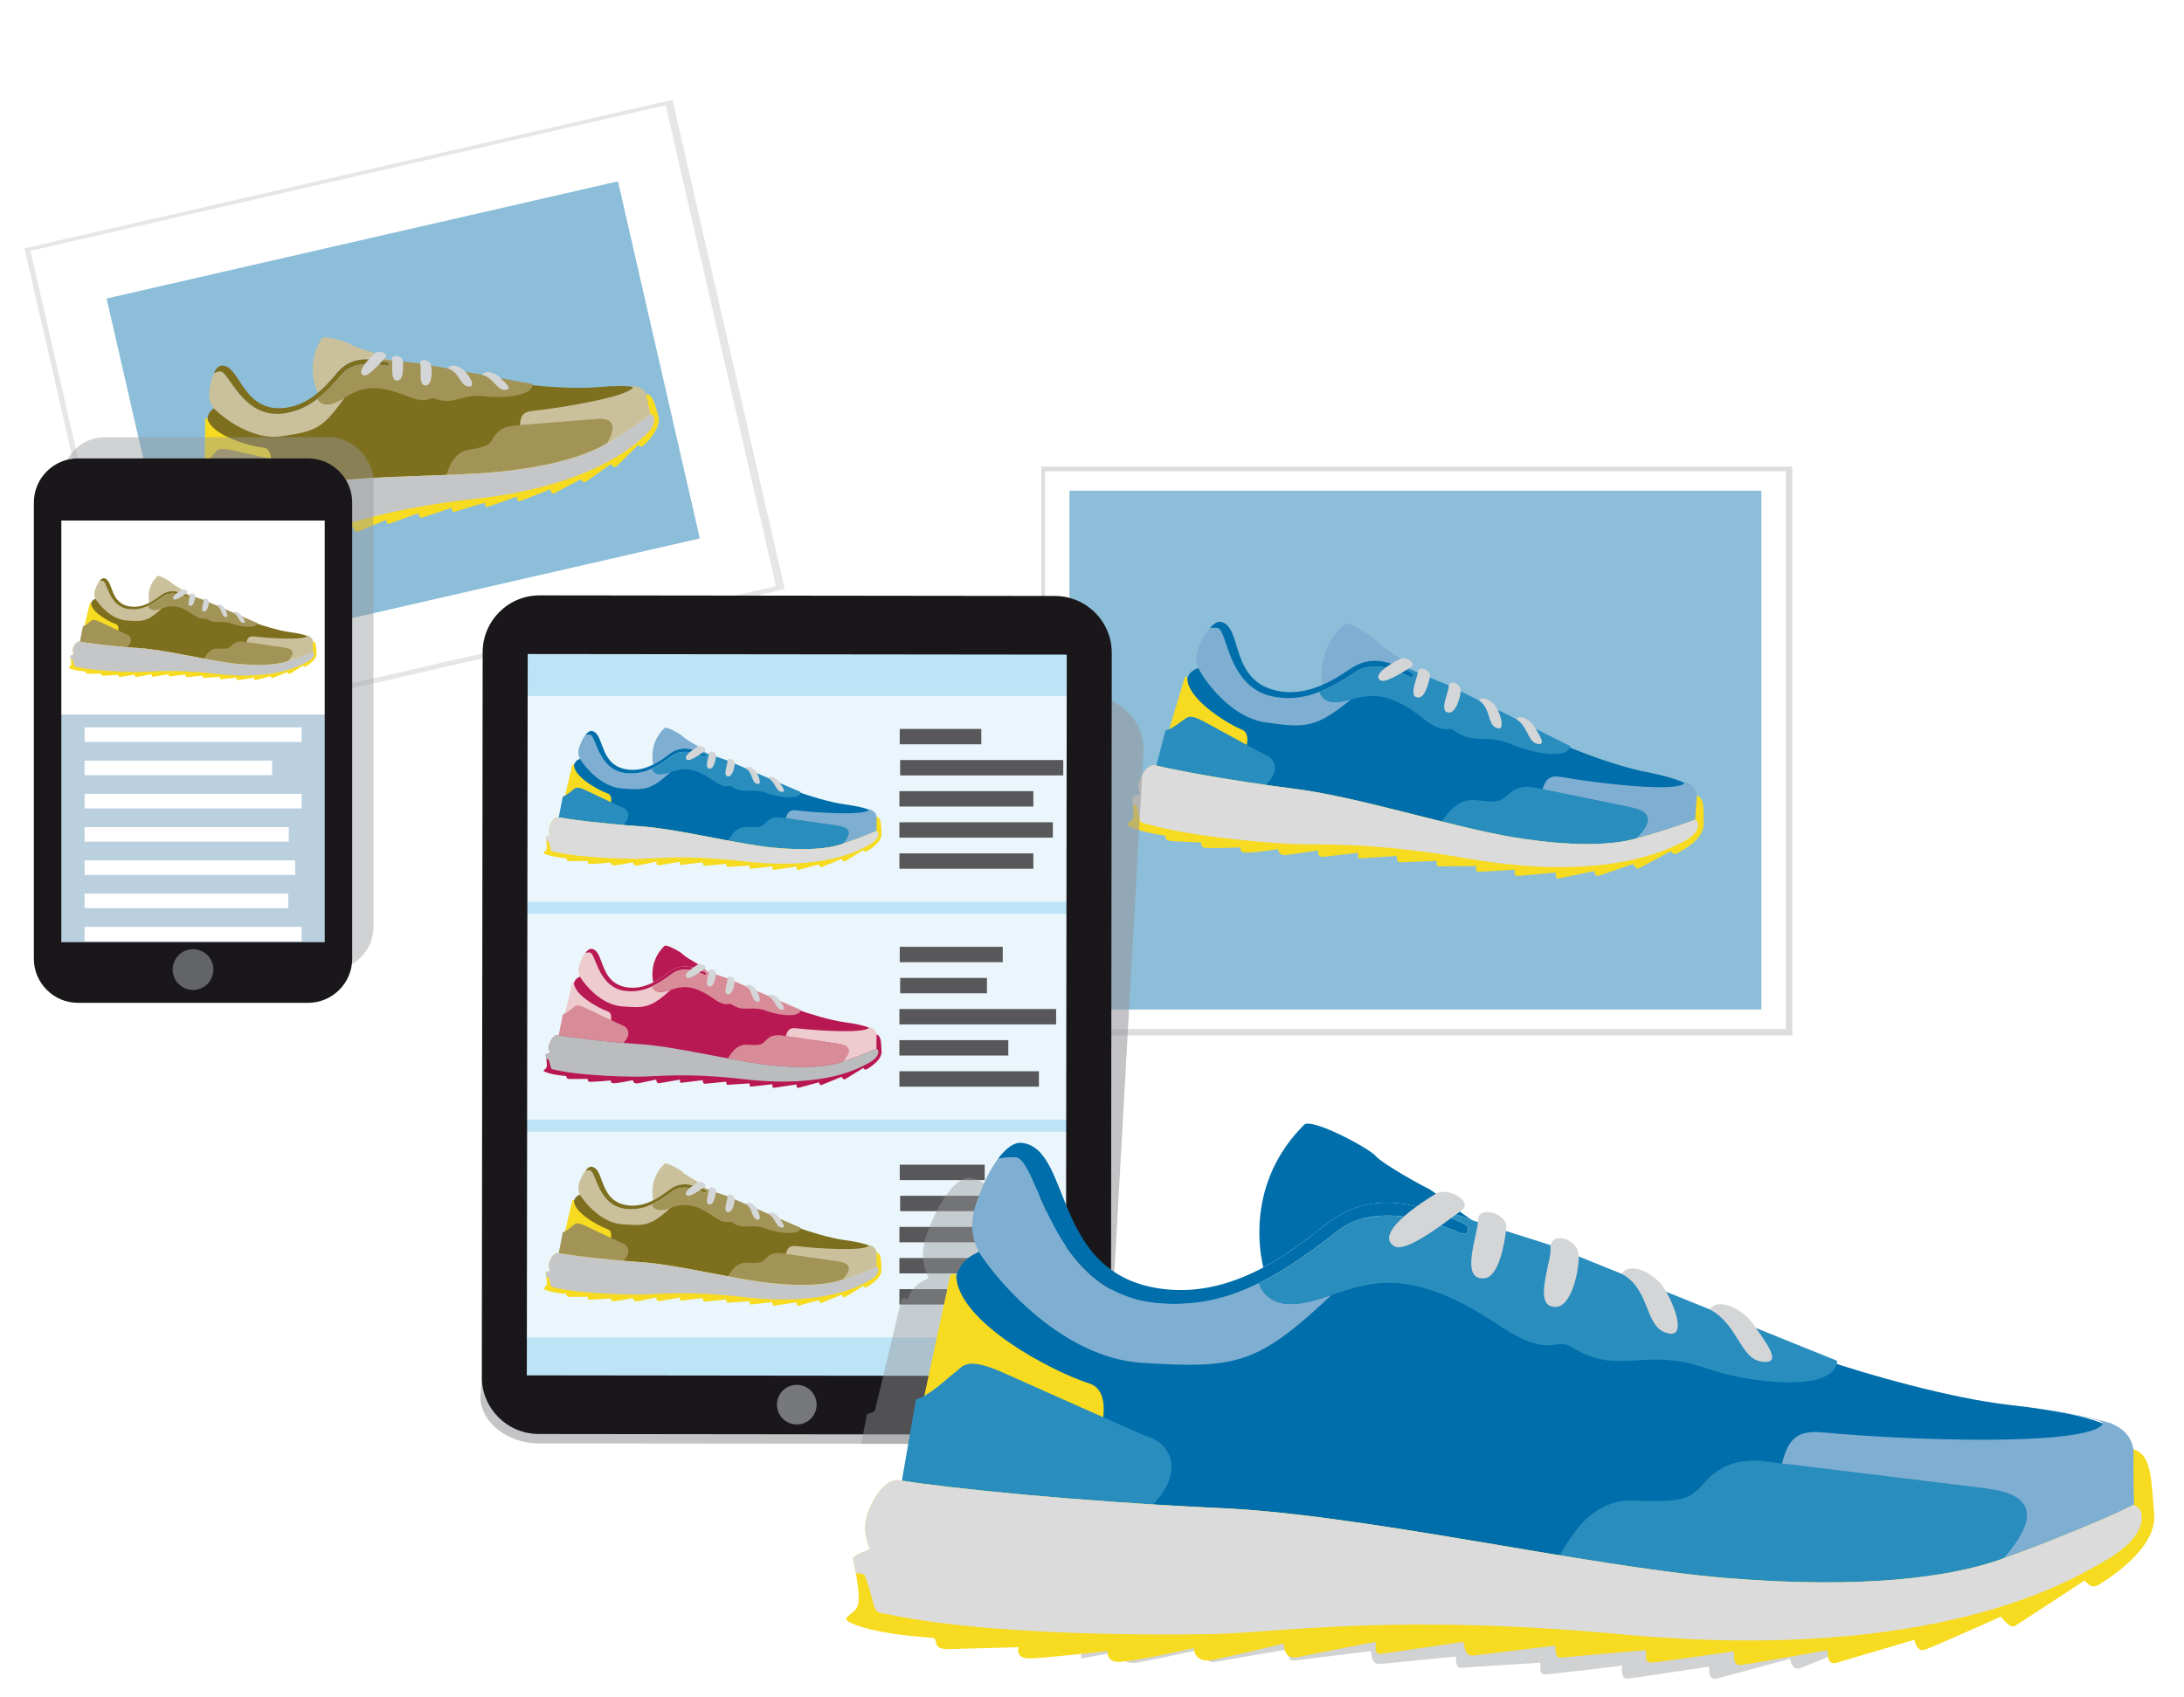 <?xml version="1.0" encoding="UTF-8"?>
<svg xmlns="http://www.w3.org/2000/svg" width="579" height="450" viewBox="0 0 579 450">
  <g style="isolation: isolate;">
    <g id="uuid-c92b2654-6989-4cf4-9d32-13d9dac7d40c" data-name="BG">
      <rect width="579" height="450" style="fill: #fff;"></rect>
    </g>
    <g id="uuid-62a97e66-b6ae-4814-9d52-ef9cd6421f74" data-name="Ebene 6">
      <rect x="19.133" y="44.475" width="176.262" height="133.112" transform="translate(-22.094 26.77) rotate(-12.909)" style="fill: #e6e6e7; mix-blend-mode: multiply;"></rect>
      <g>
        <g>
          <g>
            <polyline points="163.829 48.084 185.532 142.772 49.957 173.846 28.254 79.158 163.829 48.084" style="fill: #fff;"></polyline>
            <polygon points="176.483 27.905 8.075 66.505 37.304 194.025 205.711 155.425 176.483 27.905 176.483 27.905" style="fill: #fff;"></polygon>
          </g>
          <rect x="37.348" y="62.393" width="139.09" height="97.143" transform="translate(-22.089 26.686) rotate(-12.909)" style="fill: #8cbed9;"></rect>
        </g>
        <g>
          <path d="M57.511,107.571c-1.207,1.112-2.515,1.482-2.55,4.066s-.115,22.589-.115,22.589l43.001-3.798,38.112-3.861s27.437-6.985,28.996-8.387,6.139-5.725,6.736-6.767-.879-7.3-1.564-7.835c-.849-.664-2.238-1.762-11.585-.919-5.768,.52-14.208-.109-18.631-.674-4.045-.516-34.951-2.504-34.951-2.504,0,0-14.646,2.939-14.983,3.295s-15.622,9.012-16.431,9.128-9.373-2.308-9.825-2.762-6.21-1.571-6.21-1.571Z" style="fill: #7e6f1f;"></path>
          <path d="M84.106,105.788c-2.821,2.187-5.678,3.435-9.15,3.867-10.788,1.341-14.328-11.572-16.674-11.173-.475,.081-1.019,.23-1.592,.483-.545,1.173-.874,2.565-.985,3.311-.164,1.105-1.034,3.997,1.324,6.335,2.238,2.219,9.82,8.166,17.501,7.084,9.235-1.301,11.083-2.118,16.822-10.237-.486,.281-.973,.56-1.478,.824-3.723,1.946-5.066,.418-5.769-.494Z" style="fill: #cac19c;"></path>
          <path d="M89.733,98.445c2.261-2.456,4.969-3.335,8.517-3.121,.188-.02,.374-.035,.558-.048l.036-.003,.019-.001,.054-.003c.15-.01,.299-.017,.445-.023l.042-.002,.027-.001c.122-.004,.241-.007,.36-.009l.055-.001c.132-.002,.261-.002,.388-.001,.004,0,.009,0,.013,0,1.352,.012,2.442,.163,2.954,.249l.011,.002,.093,.016c-.916-.335-4.458-2.11-4.789-2.154-.383-.051-4.834-1.445-5.678-2.088-.844-.642-6.912-2.419-7.466-1.585-3.915,5.899-2.353,11.808-1.105,14.491,2.637-2.181,4.47-4.636,5.466-5.718Z" style="fill: #cac19c;"></path>
          <path d="M102.612,95.998c-5.82-1.327-9.771-.929-12.879,2.447-1.848,2.008-6.577,8.75-13.989,9.682-11.637,1.465-11.99-11.538-17.045-11.17-.846,.062-1.516,.944-2.009,2.006,.573-.253,1.117-.402,1.592-.483,2.346-.398,5.886,12.514,16.674,11.173,6.082-.756,10.279-4.016,15.7-10.446,3.552-4.214,11.239-2.304,11.489-2.285,1.395,.316,1.182-.762,.467-.925Z" style="fill: #7e6f1f;"></path>
          <path d="M111.42,96.376l-7.898-.836s-1.807-.381-4.117-.296c-.178,.006-.359,.016-.542,.028l-.019,.001c-.195,.014-.392,.03-.591,.051l-.001-0c1.329,.08,2.774,.312,4.359,.674,.715,.163,.928,1.241-.467,.925-.25-.019-7.936-1.929-11.489,2.285-2.327,2.76-4.428,4.935-6.55,6.579,.066,.086,.137,.176,.216,.269,.419,.496,1.039,1.05,2.077,1.15,.195,.019,.404,.022,.629,.006,.226-.016,.467-.052,.726-.11,.259-.058,.536-.139,.832-.246,.197-.071,.403-.154,.617-.25s.438-.204,.671-.325c.25-.131,.495-.265,.739-.402l.016-.009c.243-.136,.483-.274,.723-.413,3.624-2.094,7.126-4.252,16.527-.425,5.837,2.376,5.62,.012,7.495,.696,5.294,1.933,6.793-1.557,13.656-.577,3.329,.476,12.536,.005,12.096-3.33l-29.707-5.447Z" style="fill: #a29356;"></path>
          <path d="M117.978,126.963c.848-2.074,1.72-7.079,6.641-7.789,4.921-.71,5.283-1.559,6.211-3.13s2.421-2.957,5.504-3.177c3.083-.219,19.312-1.571,21.505-1.726s7.161-.353,2.847,6.799c-4.315,7.152-24.707,11.303-24.707,11.303l-18.001-2.281Z" style="fill: #a29356;"></path>
          <path d="M159.575,119.375l7.628-3.285c1.876-1.784,4.929-4.446,5.331-5.147,.325-.567-.215-2.285-.116-4.252-.274-.371-.506-.751-.678-1.137-.63-1.41-.831-2.63-3.14-3.129-1.507-.135-3.563-.175-6.322-.033,5.12-.113,5.89-.084,5.414,.492-1.999,2.42-18.22,5.175-26.473,6.079-2.582,.283-3.236,1.249-3.371,3.79,5.064-.395,18.047-1.474,19.992-1.611,2.193-.154,7.161-.353,2.847,6.799-.297,.493-.673,.971-1.111,1.435Z" style="fill: #cac19c;"></path>
          <path d="M54.401,111.244l-.117,12.527,17.588-1.246s.26-3.576-2.024-3.819c-3.782-.402-13.869-3.291-14.882-7.773-.232-.119-.582-.069-.564,.31Z" style="fill: #f6db20;"></path>
          <path d="M53.561,123.657c1.242-.656,2.52-2.574,3.183-3.329s.749-1.796,4.509-.987c3.76,.809,13.945,3.117,15.631,3.381s3.863,2.271,1.626,6.08-2.896,4.378-2.896,4.378l-21.751,.297-.301-9.819Z" style="fill: #a29356;"></path>
          <path d="M53.578,131.731c-1.722,.081-2.513,3.315-2.44,4.645s.959,2.566,.959,2.566c0,0-1.568,.905-1.419,1.254s1.562,3.472,1.339,4.475c-.149,.673-1.014,1.196-.773,1.489s2.788,.83,8.537,.028c.776-.108,.059,1.17,1.846,.761,1.786-.409,6.642-1.557,6.642-1.557,0,0-.121,1.142,1.21,.872s7.421-2.258,7.421-2.258c0,0-.007,1.185,1.467,.778,1.473-.407,5.584-2.22,6.715-2.758,.147,.489,.598,1.395,2.184,.718s6.364-2.921,6.364-2.921c.121,.529,.489,1.524,1.627,1.02s7.147-2.996,7.147-2.996c.154,.522,.057,1.31,.828,1.029s7.587-2.749,7.587-2.749c.246,.466,.377,1.341,1.23,1.111l7.633-2.55c.18,.481,.247,1.232,.828,1.029s7.983-2.387,7.983-2.387c.187,.514,.016,1.285,.835,1.062s7.635-2.69,7.635-2.69c.088,.537,.161,1.46,.998,1.164s7.923-3.104,7.923-3.104c.147,.489,.301,1.463,1.108,1.034s7.014-3.731,7.014-3.731c.183,.341,.571,1.123,1.245,.724s6.595-4.645,6.595-4.645c.325,.204,1.1,1.001,1.561,.582s5.76-5.707,5.76-5.707c.366,.229,.826,.716,1.455,.119s4.881-4.531,3.909-7.86c-.972-3.329-1.429-5.626-3.245-5.802,.184,1.107,.961,4.701,1.137,5.264-1.029,.979-7.663,5.505-11.903,8.021-4.24,2.515-12.215,5.446-25.859,7.088-13.644,1.642-36.54,.994-50.418,3.339-13.989,2.162-25.469,3.301-30.663,3.546Z" style="fill: #f6db20;"></path>
          <path d="M173.274,110.425c-.137-.34-.471-.536-.912-.634-1.188,1.074-7.673,5.493-11.845,7.968-4.24,2.515-12.215,5.446-25.859,7.088-13.644,1.642-36.54,.994-50.418,3.339-13.989,2.162-25.468,3.301-30.663,3.546-1.722,.081-2.513,3.315-2.44,4.645,.073,1.33,.959,2.566,.959,2.566,0,0-1.568,.905-1.419,1.254,.056,.13,.285,.642,.541,1.287,1.035-.154,.863,.083,1.041,.3,.193,.234,.685,1.166,1.208,2.23,.522,1.064,.808,.786,1.713,.791,11.854,.068,31.687-4.547,31.687-4.547,6.087-1.395,16.838-5.531,39.049-7.975,31.032-3.416,42.253-14.35,44.581-16.346,2.328-1.996,3.42-3.917,2.776-5.511Z" style="fill: #c5c6c8;"></path>
          <g>
            <path d="M96.371,99.535c1.307,.536,4.693-3.598,5.774-4.736,1.034-1.088-1.775-2.042-2.794-1.101-.637,.588-5.309,4.942-2.98,5.836Z" style="fill: #d4d5d6;"></path>
            <path d="M105.667,100.849c1.357-.392,1.281-3.707,1.114-5.267-.153-1.427-3.203-1.672-2.854-.147,.281,1.224-.64,6.161,1.74,5.414Z" style="fill: #d4d5d6;"></path>
            <path d="M113.175,102.157c1.357-.392,1.438-3.732,1.114-5.267-.375-1.775-3.373-1.937-2.854-.147,.349,1.206-.64,6.161,1.74,5.414Z" style="fill: #d4d5d6;"></path>
            <path d="M123.97,102.469c2.573,.492,.437-2.915-.972-4.29-1.136-1.109-3.68-1.883-4.26-.462,2.947,.857,3.227,4.369,5.231,4.752Z" style="fill: #d4d5d6;"></path>
            <path d="M133.802,103.386c2.444-.073-.082-2.09-1.491-3.465-1.136-1.109-3.838-1.947-4.418-.526,2.947,.857,3.868,4.052,5.908,3.991Z" style="fill: #d4d5d6;"></path>
          </g>
        </g>
      </g>
    </g>
    <g id="uuid-ba824672-cd6f-479a-a184-1f6f13e2c935" data-name="Ebene 1">
      <rect x="276.067" y="123.737" width="199.101" height="150.844" style="fill: #dcddde; mix-blend-mode: multiply;"></rect>
      <g>
        <rect x="277.035" y="124.947" width="196.409" height="147.926" style="fill: #fff;"></rect>
        <rect x="283.524" y="130.124" width="183.43" height="137.573" style="fill: #8cbed9;"></rect>
        <g>
          <path d="M318.82,176.644c-1.75,.87-3.367,.858-4.265,3.8-.898,2.942-7.637,25.777-7.637,25.777l50.405,9.949,44.838,8.252s33.678,1.134,35.925,.05,8.918-4.502,9.946-5.495,1.421-8.635,.816-9.474c-.749-1.041-1.972-2.757-12.934-4.9-6.765-1.323-16.201-4.846-21.069-6.961-4.452-1.934-39.111-14.476-39.111-14.476,0,0-17.715-1.508-18.218-1.213s-20.848,5.109-21.811,4.972-9.945-5.753-10.311-6.421-6.574-3.859-6.574-3.859Z" style="fill: #006eaa;"></path>
          <path d="M349.807,183.443c-3.951,1.562-7.631,2.039-11.742,1.379-12.775-2.053-12.529-17.986-15.343-18.31-.57-.066-1.241-.076-1.98,.023-1.013,1.16-1.851,2.641-2.226,3.457-.555,1.209-2.51,4.225-.592,7.68,1.82,3.279,8.509,12.596,17.647,13.911,10.987,1.582,13.369,1.262,22.627-6.109-.648,.159-1.298,.317-1.963,.45-4.901,.987-5.928-1.205-6.428-2.481Z" style="fill: #7eaed1;"></path>
          <path d="M358.677,176.921c3.4-2.055,6.787-2.16,10.771-.737,.222,.04,.439,.084,.654,.131l.042,.008,.022,.005c.021,.005,.042,.01,.063,.015,.175,.039,.347,.079,.516,.121l.049,.012,.031,.008c.14,.036,.278,.072,.414,.109l.063,.017c.151,.042,.299,.085,.444,.128l.015,.004c1.541,.463,2.736,.998,3.293,1.266l.011,.006c.035,.017,.071,.034,.101,.049-.936-.687-4.393-3.892-4.758-4.053-.421-.186-5.045-3.258-5.795-4.272-.751-1.014-7.096-5.062-8.006-4.292-6.435,5.441-6.613,12.713-6.078,16.193,3.738-1.617,6.649-3.813,8.147-4.718Z" style="fill: #7eaed1;"></path>
          <path d="M374.209,178.404c-6.21-3.451-10.857-4.308-15.532-1.483-2.78,1.68-10.424,7.814-19.204,6.417-13.786-2.193-9.869-17.17-15.768-18.429-.987-.211-2.046,.575-2.963,1.625,.739-.099,1.41-.088,1.98-.023,2.813,.324,2.568,16.257,15.343,18.31,7.202,1.157,13.082-1.174,21.413-6.721,5.46-3.636,13.61,1.101,13.889,1.206,1.489,.825,1.604-.478,.841-.902Z" style="fill: #006eaa;"></path>
          <path d="M384.15,181.763l-8.748-3.58s-1.939-1.036-4.607-1.707c-.205-.052-.415-.101-.629-.148l-.022-.005c-.227-.049-.458-.095-.692-.138l-.001-0c1.492,.533,3.067,1.279,4.758,2.219,.763,.424,.648,1.727-.841,.902-.279-.105-8.429-4.842-13.889-1.206-3.576,2.381-6.7,4.168-9.672,5.343,.047,.12,.098,.247,.157,.38,.314,.706,.839,1.545,1.992,2.005,.216,.086,.454,.159,.718,.215,.263,.056,.551,.096,.867,.115,.316,.019,.659,.019,1.032-.005,.249-.016,.512-.042,.788-.08s.568-.087,.874-.149c.329-.066,.654-.138,.978-.213l.021-.005c.323-.075,.643-.153,.963-.232,4.838-1.189,9.556-2.492,19.029,5.006,5.881,4.655,6.419,1.881,8.334,3.286,5.408,3.969,8.28,.478,15.798,3.879,3.647,1.65,14.325,4.171,14.931,.214l-32.14-16.096Z" style="fill: #298dbe;"></path>
          <path d="M381.481,218.899c1.658-2.089,4.318-7.519,10.178-6.695,5.86,.824,6.556-.026,8.139-1.513s3.749-2.575,7.346-1.801c3.597,.774,22.593,4.621,25.15,5.174s8.302,1.976,.994,8.716c-7.307,6.74-31.992,4.708-31.992,4.708l-19.815-8.588Z" style="fill: #298dbe;"></path>
          <path d="M431.541,224.049l9.809-1.22c2.737-1.415,7.11-3.443,7.802-4.111,.559-.54,.513-2.683,1.281-4.898-.19-.515-.329-1.027-.397-1.525-.251-1.821-.076-3.282-2.549-4.619-1.678-.656-4.013-1.383-7.213-2.139,5.889,1.572,6.76,1.861,6.024,2.361-3.088,2.101-22.543-.14-32.274-1.849-3.044-.534-4.113,.352-5.112,3.212,5.919,1.231,21.114,4.312,23.382,4.802,2.558,.552,8.301,1.976,.994,8.716-.503,.464-1.092,.886-1.747,1.27Z" style="fill: #7eaed1;"></path>
          <path d="M314.046,179.808l-4.297,14.277,20.514,4.421s1.485-4.001-1.045-5.037c-4.188-1.716-14.757-8.37-14.425-13.828-.226-.213-.642-.272-.748,.167Z" style="fill: #f6db20;"></path>
          <path d="M308.961,193.716c1.638-.337,3.736-2.104,4.744-2.747s1.453-1.804,5.481,.37c4.028,2.175,14.902,8.197,16.74,9.058s3.66,3.88-.162,7.489-4.765,4.041-4.765,4.041l-24.957-6.889,2.919-11.322Z" style="fill: #298dbe;"></path>
          <path d="M306.298,202.949c-1.995-.479-3.974,2.954-4.332,4.497s.244,3.251,.244,3.251c0,0-2.093,.513-2.038,.961s.631,4.487,.043,5.559c-.394,.719-1.556,1.03-1.378,1.444s2.91,1.875,9.747,2.869c.923,.134-.321,1.357,1.856,1.483,2.178,.126,8.108,.427,8.108,.427,0,0-.518,1.265,1.093,1.398s9.231-.115,9.231-.115c0,0-.402,1.352,1.418,1.377s7.12-.682,8.59-.92c.005,.607,.22,1.793,2.257,1.546s8.243-1.224,8.243-1.224c-.037,.645,.052,1.905,1.52,1.706s9.164-1.049,9.164-1.049c.003,.648-.371,1.516,.604,1.451s9.584-.62,9.584-.62c.126,.614-.015,1.658,1.036,1.678l9.57-.378c.046,.61-.126,1.49,.604,1.451s9.917-.075,9.917-.075c.043,.65-.409,1.473,.602,1.491s9.62-.537,9.62-.537c-.078,.643-.302,1.722,.754,1.662s10.087-.915,10.087-.915c.005,.607-.143,1.772,.922,1.55s9.255-1.934,9.255-1.934c.095,.451,.279,1.473,1.183,1.242s9.081-3.117,9.081-3.117c.304,.341,.924,1.51,1.591,1.184s8.479-4.609,8.479-4.609c.342,.384,.706,1.093,1.623,.62s7.083-3.556,7.079-7.683c-.005-4.127,.237-6.905-1.78-7.709-.157,1.326-.463,5.692-.45,6.394-1.501,.776-10.587,3.745-16.269,5.211-5.681,1.466-15.769,2.165-31.907-.493-16.138-2.658-42.09-11.006-58.729-12.937-16.705-2.178-30.203-4.691-36.221-6.136Z" style="fill: #f6db20;"></path>
          <path d="M450.171,218.372c-.044-.434-.36-.769-.831-1.027-1.714,.832-10.595,3.728-16.185,5.17-5.681,1.466-15.769,2.165-31.907-.493-16.138-2.658-42.09-11.006-58.729-12.937-16.705-2.178-30.203-4.691-36.221-6.136-1.995-.479-3.974,2.954-4.332,4.497-.359,1.544,.244,3.251,.244,3.251,0,0-2.093,.513-2.038,.961,.02,.167,.113,.829,.191,1.65,1.234,.168,.958,.382,1.09,.689,.143,.332,.395,1.56,.639,2.95,.243,1.39,.662,1.167,1.695,1.473,13.524,4.017,37.724,5.333,37.724,5.333,7.42,.428,21.081-.726,47.276,3.861,36.6,6.408,53.057-2.36,56.381-3.867,3.324-1.507,5.21-3.341,5.003-5.376Z" style="fill: #dbdbdc;"></path>
          <g>
            <path d="M365.902,180.373c1.315,1.047,6.559-2.552,8.172-3.493,1.543-.9-1.35-2.923-2.827-2.186-.924,.461-7.709,3.884-5.345,5.68Z" style="fill: #d4d5d6;"></path>
            <path d="M376.089,184.964c1.681,.003,2.696-3.811,3.023-5.649,.299-1.682-3.106-2.975-3.213-1.116-.086,1.492-2.779,6.828,.189,6.765Z" style="fill: #d4d5d6;"></path>
            <path d="M384.234,188.953c1.681,.003,2.884-3.787,3.023-5.649,.161-2.153-3.211-3.334-3.213-1.116-.001,1.495-2.779,6.828,.189,6.765Z" style="fill: #d4d5d6;"></path>
            <path d="M396.468,192.896c2.777,1.417,1.468-3.186,.315-5.225-.93-1.645-3.58-3.375-4.715-1.943,3.083,1.958,2.236,6.065,4.4,7.169Z" style="fill: #d4d5d6;"></path>
            <path d="M407.399,197.211c2.817,.729,.601-2.416-.552-4.455-.93-1.645-3.74-3.5-4.874-2.069,3.083,1.958,3.075,5.916,5.426,6.524Z" style="fill: #d4d5d6;"></path>
          </g>
        </g>
      </g>
    </g>
    <g id="uuid-0ce7e10e-bac2-461c-847b-1b3c5f3b4365" data-name="Ebene 5">
      <rect x="16.43" y="115.943" width="82.585" height="141.277" rx="11.451" ry="11.451" style="fill: #97989a; mix-blend-mode: multiply; opacity: .44;"></rect>
      <g>
        <rect x="11.125" y="136.335" width="78.055" height="115.224" style="fill: #fff;"></rect>
        <g>
          <rect x="14.153" y="189.473" width="72.961" height="69.121" style="fill: #bbd0df;"></rect>
          <rect x="22.429" y="210.516" width="57.527" height="3.858" style="fill: #fff;"></rect>
          <rect x="22.429" y="201.7" width="49.722" height="3.858" style="fill: #fff;"></rect>
          <rect x="22.429" y="219.333" width="54.134" height="3.858" style="fill: #fff;"></rect>
          <rect x="22.429" y="236.965" width="53.976" height="3.858" style="fill: #fff;"></rect>
          <rect x="22.429" y="228.149" width="55.812" height="3.858" style="fill: #fff;"></rect>
          <rect x="22.429" y="192.884" width="57.516" height="3.858" style="fill: #fff;"></rect>
          <rect x="22.429" y="245.781" width="57.516" height="3.858" style="fill: #fff;"></rect>
          <path d="M25.795,158.507c-.73,.417-1.426,.452-1.739,1.739s-2.643,11.267-2.643,11.267l21.907,3.025,19.473,2.434s14.501-.348,15.439-.869,3.721-2.156,4.138-2.608,.396-3.746,.116-4.092c-.348-.429-.916-1.136-5.68-1.785-2.94-.401-7.082-1.681-9.227-2.469-1.961-.721-17.167-5.251-17.167-5.251,0,0-7.65-.209-7.859-.07s-8.832,2.712-9.25,2.678-4.416-2.226-4.59-2.504-2.921-1.495-2.921-1.495Z" style="fill: #7e6f1f;"></path>
          <path d="M39.28,160.661c-1.659,.769-3.229,1.066-5.012,.884-5.541-.565-5.83-7.418-7.047-7.488-.247-.014-.535-.002-.85,.059-.406,.523-.73,1.181-.871,1.541-.209,.533-.974,1.878-.064,3.315,.864,1.364,3.969,5.202,7.928,5.541,4.761,.407,5.777,.211,9.572-3.186-.275,.085-.55,.168-.832,.242-2.082,.546-2.578-.371-2.824-.907Z" style="fill: #cac19c;"></path>
          <path d="M42.93,157.638c1.41-.968,2.863-1.097,4.61-.584,.096,.012,.191,.025,.284,.04l.018,.003,.01,.002,.028,.005c.076,.012,.151,.025,.225,.039l.021,.004,.013,.003c.061,.012,.121,.024,.181,.037l.028,.006c.066,.014,.13,.029,.194,.044l.007,.002c.674,.161,1.201,.361,1.446,.463l.005,.002,.045,.019c-.419-.272-1.985-1.564-2.145-1.624-.185-.07-2.249-1.275-2.596-1.692-.348-.417-3.175-1.999-3.547-1.646-2.63,2.498-2.526,5.627-2.21,7.11,1.566-.787,2.763-1.804,3.384-2.23Z" style="fill: #cac19c;"></path>
          <path d="M49.641,157.89c-2.754-1.329-4.773-1.582-6.711-.252-1.153,.791-4.286,3.616-8.094,3.234-5.979-.601-4.667-7.134-7.233-7.528-.43-.066-.865,.298-1.233,.772,.315-.061,.604-.073,.85-.059,1.217,.07,1.507,6.923,7.047,7.488,3.124,.319,5.593-.829,9.035-3.419,2.256-1.698,5.876,.136,5.998,.174,.66,.317,.678-.245,.339-.409Z" style="fill: #7e6f1f;"></path>
          <path d="M53.996,159.087l-3.848-1.321s-.859-.397-2.022-.619c-.09-.017-.181-.033-.274-.048l-.01-.002c-.099-.016-.199-.03-.301-.042l-0-0c.654,.192,1.35,.474,2.1,.835,.338,.163,.321,.726-.339,.409-.123-.038-3.742-1.872-5.998-.174-1.478,1.112-2.776,1.957-4.024,2.536,.023,.05,.048,.104,.077,.159,.153,.296,.399,.643,.906,.812,.095,.032,.199,.057,.314,.075,.114,.018,.239,.028,.375,.028,.136,.001,.284-.008,.444-.028,.107-.013,.219-.031,.337-.054s.242-.052,.372-.086c.14-.037,.278-.076,.415-.116l.009-.003c.137-.04,.273-.082,.408-.124,2.05-.631,4.045-1.308,8.302,1.679,2.643,1.855,2.805,.649,3.663,1.205,2.422,1.571,3.57,0,6.885,1.275,1.608,.619,6.259,1.437,6.421-.278l-14.211-6.12Z" style="fill: #a29356;"></path>
          <path d="M53.77,175.112c.661-.939,1.669-3.338,4.208-3.13s2.817-.174,3.46-.852,1.547-1.2,3.112-.956,9.824,1.426,10.936,1.6,3.616,.643,.643,3.721-13.631,2.817-13.631,2.817l-8.728-3.199Z" style="fill: #a29356;"></path>
          <path d="M75.411,176.083l4.185-.767c1.141-.676,2.97-1.656,3.251-1.96,.227-.246,.154-1.166,.429-2.137-.094-.216-.167-.433-.209-.645-.153-.776-.114-1.408-1.21-1.922-.737-.24-1.759-.495-3.153-.74,2.57,.53,2.951,.632,2.647,.865-1.275,.979-9.691,.499-13.915,.006-1.322-.154-1.759,.253-2.117,1.507,2.574,.382,9.181,1.329,10.167,1.484,1.113,.174,3.616,.643,.643,3.721-.205,.212-.447,.408-.719,.589Z" style="fill: #cac19c;"></path>
          <path d="M23.822,159.985l-1.492,6.242,8.925,1.391s.539-1.756-.574-2.139c-1.842-.633-6.549-3.231-6.542-5.585-.102-.086-.283-.101-.317,.09Z" style="fill: #f6db20;"></path>
          <path d="M21.982,166.088c.695-.185,1.553-.997,1.97-1.298s.58-.811,2.365,.023,6.607,3.153,7.418,3.477,1.669,1.576,.116,3.222-1.947,1.855-1.947,1.855l-10.896-2.341,.974-4.938Z" style="fill: #a29356;"></path>
          <path d="M21.066,170.122c-.869-.156-1.634,1.368-1.75,2.04s.185,1.391,.185,1.391c0,0-.887,.272-.852,.464s.383,1.913,.156,2.388c-.152,.319-.643,.481-.556,.655s1.297,.733,4.26,.991c.4,.035-.104,.591,.835,.591s3.495-.017,3.495-.017c0,0-.191,.556,.504,.574s3.964-.278,3.964-.278c0,0-.139,.591,.643,.556s3.043-.469,3.669-.609c.017,.261,.139,.765,1.008,.609s3.512-.73,3.512-.73c0,.278,.07,.817,.695,.695s3.912-.678,3.912-.678c.017,.278-.122,.661,.296,.609s4.103-.504,4.103-.504c.07,.261,.035,.713,.487,.695l4.103-.4c.035,.261-.017,.643,.296,.609s4.26-.278,4.26-.278c.035,.278-.139,.643,.296,.626s4.121-.469,4.121-.469c-.017,.278-.087,.748,.365,.695s4.312-.643,4.312-.643c.017,.261-.017,.765,.435,.643s3.929-1.061,3.929-1.061c.052,.191,.156,.626,.539,.504s3.825-1.565,3.825-1.565c.139,.139,.435,.626,.713,.469s3.53-2.191,3.53-2.191c.156,.156,.33,.452,.713,.226s2.956-1.704,2.851-3.477-.07-2.973-.956-3.269c-.035,.574-.058,2.457-.035,2.759-.626,.371-4.457,1.872-6.862,2.643s-6.723,1.321-13.724,.58c-7.001-.742-18.36-3.686-25.559-4.103-7.233-.522-13.096-1.267-15.718-1.739Z" style="fill: #f6db20;"></path>
          <path d="M83.276,173.182c-.03-.185-.174-.321-.383-.421-.716,.4-4.461,1.865-6.827,2.623-2.405,.771-6.723,1.321-13.724,.58-7.001-.742-18.36-3.686-25.559-4.103-7.233-.522-13.096-1.267-15.718-1.739-.869-.156-1.634,1.368-1.75,2.04-.116,.672,.185,1.391,.185,1.391,0,0-.887,.272-.852,.464,.013,.071,.069,.353,.123,.704,.534,.042,.421,.14,.486,.269,.07,.139,.209,.661,.348,1.252,.139,.591,.313,.485,.765,.591,5.912,1.391,16.344,1.356,16.344,1.356,3.199,0,9.041-.835,20.412,.487,15.887,1.846,22.742-2.33,24.133-3.06,1.391-.73,2.156-1.565,2.017-2.434Z" style="fill: #c5c6c8;"></path>
          <g>
            <path d="M46.12,158.942c.591,.417,2.755-1.26,3.425-1.704,.641-.425-.653-1.223-1.269-.869-.385,.221-3.217,1.86-2.156,2.573Z" style="fill: #d4d5d6;"></path>
            <path d="M50.612,160.662c.722-.041,1.064-1.704,1.159-2.503,.087-.73-1.408-1.201-1.408-.4,0,.643-1.025,3.003,.249,2.902Z" style="fill: #d4d5d6;"></path>
            <path d="M54.211,162.175c.722-.041,1.145-1.699,1.159-2.503,.016-.929-1.462-1.353-1.408-.4,.036,.642-1.025,3.003,.249,2.902Z" style="fill: #d4d5d6;"></path>
            <path d="M59.566,163.566c1.229,.54,.552-1.405,.006-2.253-.44-.684-1.622-1.361-2.074-.718,1.374,.765,1.111,2.551,2.069,2.972Z" style="fill: #d4d5d6;"></path>
            <path d="M64.371,165.149c1.229,.243,.198-1.053-.348-1.901-.44-.684-1.694-1.411-2.146-.768,1.374,.765,1.468,2.466,2.494,2.669Z" style="fill: #d4d5d6;"></path>
          </g>
        </g>
        <g>
          <path d="M81.668,121.556H20.677c-6.451,0-11.7,5.249-11.7,11.701v120.966c0,6.452,5.249,11.701,11.7,11.701h60.991c6.452,0,11.701-5.249,11.701-11.701v-120.966c0-6.452-5.249-11.701-11.701-11.701ZM16.259,249.832v-111.802H86.088v111.802H16.259Z" style="fill: #1a171b;"></path>
          <path d="M56.576,257.106c0-2.984-2.419-5.402-5.402-5.402-2.984,0-5.402,2.419-5.402,5.402,0,2.984,2.419,5.402,5.402,5.402s5.402-2.419,5.402-5.402Z" style="fill: #636466;"></path>
        </g>
      </g>
    </g>
    <g id="uuid-d87e6612-583b-4531-9e03-ced617418192" data-name="Ebene 4">
      <path d="M303.148,199.338c.454-8.312-6.723-15.116-16.044-15.126l-129.747-.16c-9.329-.01-16.53,6.789-16.087,15.112l-13.937,171.561,.001,.014c.364,6.654,7.329,12.009,15.568,12.017l135.053,.125c8.244,.008,15.226-5.342,15.598-12.001l9.594-171.524,.001-.018h0Z" style="fill: #97989a; mix-blend-mode: multiply; opacity: .57;"></path>
      <g>
        <rect x="137.045" y="169.546" width="150.306" height="199.774" style="fill: #bce3f6;"></rect>
        <g>
          <rect x="136.689" y="184.54" width="148.76" height="54.581" style="fill: #eaf6fb;"></rect>
          <g>
            <rect x="238.635" y="201.541" width="43.246" height="4.077" style="fill: #58585a;"></rect>
            <rect x="238.53" y="193.289" width="21.623" height="4.077" style="fill: #58585a;"></rect>
            <rect x="238.439" y="209.792" width="35.516" height="4.077" style="fill: #58585a;"></rect>
            <rect x="238.439" y="218.043" width="40.685" height="4.077" style="fill: #58585a;"></rect>
            <rect x="238.439" y="226.295" width="35.516" height="4.077" style="fill: #58585a;"></rect>
          </g>
          <g>
            <path d="M154.415,200.878c-.996,.569-1.945,.617-2.372,2.372s-3.606,15.371-3.606,15.371l29.888,4.127,26.567,3.321s19.783-.474,21.064-1.186,5.076-2.941,5.646-3.558,.541-5.11,.158-5.582c-.474-.585-1.249-1.55-7.749-2.435-4.011-.547-9.662-2.293-12.588-3.368-2.675-.983-23.42-7.164-23.42-7.164,0,0-10.437-.285-10.722-.095s-12.05,3.7-12.619,3.653-6.025-3.036-6.262-3.416-3.985-2.04-3.985-2.04Z" style="fill: #006eaa;"></path>
            <path d="M172.812,203.816c-2.263,1.049-4.405,1.454-6.837,1.206-7.559-.771-7.954-10.121-9.615-10.216-.337-.019-.73-.002-1.16,.08-.554,.714-.996,1.611-1.188,2.102-.285,.727-1.328,2.562-.087,4.523,1.178,1.861,5.415,7.097,10.817,7.559,6.495,.556,7.881,.287,13.059-4.347-.375,.115-.751,.23-1.135,.33-2.84,.744-3.516-.506-3.853-1.237Z" style="fill: #7eaed1;"></path>
            <path d="M177.791,199.692c1.924-1.32,3.906-1.496,6.29-.796,.131,.016,.26,.035,.388,.054l.025,.003,.013,.002,.038,.007c.104,.017,.206,.035,.307,.054l.029,.005,.018,.004c.083,.016,.165,.033,.246,.05l.038,.008c.09,.019,.178,.039,.265,.06l.009,.002c.919,.219,1.638,.493,1.973,.631l.007,.003,.061,.025c-.572-.371-2.708-2.133-2.926-2.215-.253-.095-3.068-1.74-3.542-2.309-.474-.569-4.331-2.728-4.839-2.246-3.588,3.408-3.447,7.677-3.016,9.7,2.137-1.074,3.769-2.461,4.617-3.042Z" style="fill: #7eaed1;"></path>
            <path d="M186.948,200.036c-3.758-1.813-6.511-2.159-9.156-.344-1.573,1.079-5.847,4.934-11.042,4.412-8.157-.819-6.367-9.732-9.868-10.271-.586-.09-1.18,.407-1.682,1.053,.43-.083,.824-.1,1.16-.08,1.66,.095,2.056,9.444,9.615,10.216,4.262,.435,7.63-1.131,12.327-4.665,3.078-2.316,8.016,.185,8.184,.237,.901,.433,.924-.335,.463-.557Z" style="fill: #006eaa;"></path>
            <path d="M192.89,201.669l-5.25-1.803s-1.172-.542-2.759-.845c-.122-.023-.247-.045-.374-.065l-.013-.002c-.135-.021-.272-.04-.41-.057l-.001-0c.893,.262,1.841,.646,2.865,1.14,.462,.223,.438,.99-.463,.557-.167-.052-5.105-2.554-8.184-.237-2.016,1.517-3.787,2.67-5.49,3.46,.032,.069,.066,.142,.105,.217,.208,.403,.544,.877,1.235,1.108,.13,.043,.272,.078,.428,.102,.156,.024,.326,.038,.512,.038,.186,.001,.387-.011,.605-.038,.145-.018,.299-.042,.46-.074s.33-.07,.508-.117c.191-.05,.379-.103,.566-.158l.012-.004c.187-.055,.372-.112,.557-.169,2.796-.861,5.518-1.784,11.326,2.291,3.606,2.53,3.827,.886,4.997,1.645,3.305,2.144,4.871,0,9.393,1.74,2.194,.844,8.539,1.961,8.761-.38l-19.388-8.35Z" style="fill: #298dbe;"></path>
            <path d="M192.581,223.531c.901-1.281,2.277-4.554,5.74-4.27s3.843-.237,4.72-1.162,2.111-1.637,4.246-1.305,13.402,1.945,14.92,2.182c1.518,.237,4.934,.878,.878,5.076-4.056,4.199-18.597,3.843-18.597,3.843l-11.908-4.365Z" style="fill: #298dbe;"></path>
            <path d="M222.105,224.857l5.71-1.047c1.557-.922,4.052-2.259,4.435-2.674,.31-.335,.21-1.591,.585-2.915-.129-.295-.227-.591-.285-.88-.209-1.059-.156-1.921-1.651-2.622-1.006-.328-2.4-.675-4.301-1.01,3.506,.722,4.026,.862,3.612,1.181-1.74,1.336-13.221,.68-18.984,.008-1.803-.21-2.4,.345-2.889,2.056,3.512,.521,12.525,1.814,13.871,2.024,1.518,.237,4.934,.878,.878,5.076-.279,.289-.61,.556-.981,.804Z" style="fill: #7eaed1;"></path>
            <path d="M151.722,202.894l-2.036,8.516,12.177,1.898s.735-2.396-.783-2.918c-2.514-.864-8.935-4.408-8.925-7.619-.14-.117-.385-.138-.433,.123Z" style="fill: #f6db20;"></path>
            <path d="M149.212,211.22c.949-.253,2.119-1.36,2.688-1.771s.791-1.107,3.226,.032,9.014,4.301,10.121,4.744,2.277,2.151,.158,4.396c-2.119,2.246-2.657,2.53-2.657,2.53l-14.865-3.194,1.328-6.737Z" style="fill: #298dbe;"></path>
            <path d="M147.963,216.723c-1.186-.213-2.23,1.866-2.388,2.783s.253,1.898,.253,1.898c0,0-1.21,.372-1.162,.633s.522,2.609,.213,3.258c-.207,.435-.878,.656-.759,.893s1.769,1.001,5.812,1.352c.546,.047-.142,.806,1.139,.806s4.768-.024,4.768-.024c0,0-.261,.759,.688,.783s5.408-.38,5.408-.38c0,0-.19,.806,.878,.759s4.151-.64,5.005-.83c.024,.356,.19,1.044,1.376,.83s4.792-.996,4.792-.996c0,.38,.095,1.115,.949,.949s5.337-.925,5.337-.925c.024,.38-.166,.901,.403,.83s5.598-.688,5.598-.688c.095,.356,.047,.973,.664,.949l5.598-.546c.047,.356-.024,.878,.403,.83s5.812-.38,5.812-.38c.047,.38-.19,.878,.403,.854s5.622-.64,5.622-.64c-.024,.38-.119,1.02,.498,.949s5.883-.878,5.883-.878c.024,.356-.024,1.044,.593,.878s5.361-1.447,5.361-1.447c.071,.261,.213,.854,.735,.688s5.219-2.135,5.219-2.135c.19,.19,.593,.854,.973,.64s4.815-2.989,4.815-2.989c.213,.213,.451,.617,.973,.308s4.033-2.325,3.89-4.744c-.142-2.42-.095-4.056-1.305-4.459-.047,.783-.079,3.353-.047,3.764-.854,.506-6.08,2.554-9.362,3.606-3.281,1.052-9.172,1.803-18.723,.791s-25.049-5.029-34.869-5.598c-9.868-.712-17.866-1.728-21.443-2.372Z" style="fill: #f6db20;"></path>
            <path d="M232.835,220.898c-.04-.253-.237-.439-.522-.574-.977,.546-6.085,2.544-9.314,3.579-3.281,1.052-9.172,1.803-18.724,.791-9.552-1.012-25.049-5.029-34.869-5.598-9.868-.712-17.866-1.728-21.443-2.372-1.186-.213-2.23,1.866-2.388,2.783-.158,.917,.253,1.898,.253,1.898,0,0-1.21,.372-1.162,.633,.018,.097,.094,.482,.168,.961,.729,.057,.575,.192,.663,.367,.095,.19,.285,.901,.474,1.708,.19,.806,.428,.662,1.044,.806,8.065,1.898,22.297,1.85,22.297,1.85,4.365,0,12.335-1.139,27.848,.664,21.675,2.519,31.027-3.179,32.924-4.175,1.898-.996,2.941-2.135,2.752-3.321Z" style="fill: #dbdbdc;"></path>
            <g>
              <path d="M182.144,201.471c.806,.569,3.759-1.718,4.673-2.325,.874-.58-.891-1.668-1.732-1.186-.526,.301-4.388,2.538-2.941,3.511Z" style="fill: #d4d5d6;"></path>
              <path d="M188.272,203.818c.986-.055,1.452-2.325,1.581-3.414,.119-.996-1.921-1.639-1.921-.546,0,.878-1.398,4.097,.34,3.96Z" style="fill: #d4d5d6;"></path>
              <path d="M193.182,205.882c.986-.055,1.563-2.318,1.581-3.414,.022-1.268-1.995-1.846-1.921-.546,.05,.876-1.398,4.097,.34,3.96Z" style="fill: #d4d5d6;"></path>
              <path d="M200.488,207.779c1.676,.737,.753-1.917,.008-3.074-.601-.933-2.213-1.857-2.83-.98,1.874,1.044,1.516,3.48,2.822,4.054Z" style="fill: #d4d5d6;"></path>
              <path d="M207.043,209.939c1.676,.332,.271-1.437-.474-2.593-.601-.933-2.311-1.926-2.928-1.048,1.874,1.044,2.003,3.364,3.402,3.641Z" style="fill: #d4d5d6;"></path>
            </g>
          </g>
        </g>
        <g>
          <rect x="136.689" y="242.316" width="148.76" height="54.581" style="fill: #eaf6fb;"></rect>
          <g>
            <rect x="238.643" y="259.317" width="23.006" height="4.077" style="fill: #58585a;"></rect>
            <rect x="238.534" y="251.065" width="27.301" height="4.077" style="fill: #58585a;"></rect>
            <rect x="238.439" y="267.568" width="41.552" height="4.077" style="fill: #58585a;"></rect>
            <rect x="238.439" y="275.819" width="28.873" height="4.077" style="fill: #58585a;"></rect>
            <rect x="238.439" y="284.071" width="36.989" height="4.077" style="fill: #58585a;"></rect>
          </g>
          <g>
            <path d="M154.415,258.654c-.996,.569-1.945,.617-2.372,2.372s-3.606,15.371-3.606,15.371l29.888,4.127,26.567,3.321s19.783-.474,21.064-1.186,5.076-2.941,5.646-3.558,.541-5.11,.158-5.582c-.474-.585-1.249-1.55-7.749-2.435-4.011-.547-9.662-2.293-12.588-3.368-2.675-.983-23.42-7.164-23.42-7.164,0,0-10.437-.285-10.722-.095s-12.05,3.7-12.619,3.653-6.025-3.036-6.262-3.416-3.985-2.04-3.985-2.04Z" style="fill: #b91952;"></path>
            <path d="M172.812,261.592c-2.263,1.049-4.405,1.454-6.837,1.206-7.559-.771-7.954-10.121-9.615-10.216-.337-.019-.73-.002-1.16,.08-.554,.714-.996,1.611-1.188,2.102-.285,.727-1.328,2.562-.087,4.523,1.178,1.861,5.415,7.097,10.817,7.559,6.495,.556,7.881,.287,13.059-4.347-.375,.115-.751,.23-1.135,.33-2.84,.744-3.516-.506-3.853-1.237Z" style="fill: #edcbce;"></path>
            <path d="M177.791,257.468c1.924-1.32,3.906-1.496,6.29-.796,.131,.016,.26,.035,.388,.054l.025,.003,.013,.002,.038,.007c.104,.017,.206,.035,.307,.054l.029,.005,.018,.004c.083,.016,.165,.033,.246,.05l.038,.008c.09,.019,.178,.039,.265,.06l.009,.002c.919,.219,1.638,.493,1.973,.631l.007,.003,.061,.025c-.572-.371-2.708-2.133-2.926-2.215-.253-.095-3.068-1.74-3.542-2.309-.474-.569-4.331-2.728-4.839-2.246-3.588,3.408-3.447,7.677-3.016,9.7,2.137-1.074,3.769-2.461,4.617-3.042Z" style="fill: #b91952;"></path>
            <path d="M186.948,257.812c-3.758-1.813-6.511-2.159-9.156-.344-1.573,1.079-5.847,4.934-11.042,4.412-8.157-.819-6.367-9.732-9.868-10.271-.586-.09-1.18,.407-1.682,1.053,.43-.083,.824-.1,1.16-.08,1.66,.095,2.056,9.444,9.615,10.216,4.262,.435,7.63-1.131,12.327-4.665,3.078-2.316,8.016,.185,8.184,.237,.901,.433,.924-.335,.463-.557Z" style="fill: #b91952;"></path>
            <path d="M192.89,259.445l-5.25-1.803s-1.172-.542-2.759-.845c-.122-.023-.247-.045-.374-.065l-.013-.002c-.135-.021-.272-.04-.41-.057l-.001-0c.893,.262,1.841,.646,2.865,1.14,.462,.223,.438,.99-.463,.557-.167-.052-5.105-2.554-8.184-.237-2.016,1.517-3.787,2.67-5.49,3.46,.032,.069,.066,.142,.105,.217,.208,.403,.544,.877,1.235,1.108,.13,.043,.272,.078,.428,.102,.156,.024,.326,.038,.512,.038,.186,.001,.387-.011,.605-.038,.145-.018,.299-.042,.46-.074s.33-.07,.508-.117c.191-.05,.379-.103,.566-.158l.012-.004c.187-.055,.372-.112,.557-.169,2.796-.861,5.518-1.784,11.326,2.291,3.606,2.53,3.827,.886,4.997,1.645,3.305,2.144,4.871,0,9.393,1.74,2.194,.844,8.539,1.961,8.761-.38l-19.388-8.35Z" style="fill: #d88c98;"></path>
            <path d="M192.581,281.307c.901-1.281,2.277-4.554,5.74-4.27,3.463,.285,3.843-.237,4.72-1.162s2.111-1.637,4.246-1.305,13.402,1.945,14.92,2.182,4.934,.878,.878,5.076c-4.056,4.199-18.597,3.843-18.597,3.843l-11.908-4.365Z" style="fill: #d88c98;"></path>
            <path d="M222.105,282.633l5.71-1.047c1.557-.922,4.052-2.259,4.435-2.674,.31-.335,.21-1.591,.585-2.915-.129-.295-.227-.591-.285-.88-.209-1.059-.156-1.921-1.651-2.622-1.006-.328-2.4-.675-4.301-1.01,3.506,.722,4.026,.862,3.612,1.181-1.74,1.336-13.221,.68-18.984,.008-1.803-.21-2.4,.345-2.889,2.056,3.512,.521,12.525,1.814,13.871,2.024,1.518,.237,4.934,.878,.878,5.076-.279,.289-.61,.556-.981,.804Z" style="fill: #edcbce;"></path>
            <path d="M151.722,260.67l-2.036,8.516,12.177,1.898s.735-2.396-.783-2.918c-2.514-.864-8.935-4.408-8.925-7.619-.14-.117-.385-.138-.433,.123Z" style="fill: #edcbce;"></path>
            <path d="M149.212,268.996c.949-.253,2.119-1.36,2.688-1.771s.791-1.107,3.226,.032c2.435,1.139,9.014,4.301,10.121,4.744s2.277,2.151,.158,4.396-2.657,2.53-2.657,2.53l-14.865-3.194,1.328-6.737Z" style="fill: #d88c98;"></path>
            <path d="M147.963,274.499c-1.186-.213-2.23,1.866-2.388,2.783s.253,1.898,.253,1.898c0,0-1.21,.372-1.162,.633s.522,2.609,.213,3.258c-.207,.435-.878,.656-.759,.893s1.769,1.001,5.812,1.352c.546,.047-.142,.806,1.139,.806s4.768-.024,4.768-.024c0,0-.261,.759,.688,.783s5.408-.38,5.408-.38c0,0-.19,.806,.878,.759s4.151-.64,5.005-.83c.024,.356,.19,1.044,1.376,.83s4.792-.996,4.792-.996c0,.38,.095,1.115,.949,.949s5.337-.925,5.337-.925c.024,.38-.166,.901,.403,.83s5.598-.688,5.598-.688c.095,.356,.047,.973,.664,.949l5.598-.546c.047,.356-.024,.878,.403,.83s5.812-.38,5.812-.38c.047,.38-.19,.878,.403,.854s5.622-.64,5.622-.64c-.024,.38-.119,1.02,.498,.949s5.883-.878,5.883-.878c.024,.356-.024,1.044,.593,.878s5.361-1.447,5.361-1.447c.071,.261,.213,.854,.735,.688s5.219-2.135,5.219-2.135c.19,.19,.593,.854,.973,.64s4.815-2.989,4.815-2.989c.213,.213,.451,.617,.973,.308s4.033-2.325,3.89-4.744c-.142-2.42-.095-4.056-1.305-4.459-.047,.783-.079,3.353-.047,3.764-.854,.506-6.08,2.554-9.362,3.606s-9.172,1.803-18.723,.791-25.049-5.029-34.869-5.598c-9.868-.712-17.866-1.728-21.443-2.372Z" style="fill: #b91752;"></path>
            <path d="M232.835,278.674c-.04-.253-.237-.439-.522-.574-.977,.546-6.085,2.544-9.314,3.579-3.281,1.052-9.172,1.803-18.724,.791-9.552-1.012-25.049-5.029-34.869-5.598-9.868-.712-17.866-1.728-21.443-2.372-1.186-.213-2.23,1.866-2.388,2.783-.158,.917,.253,1.898,.253,1.898,0,0-1.21,.372-1.162,.633,.018,.097,.094,.482,.168,.961,.729,.057,.575,.192,.663,.367,.095,.19,.285,.901,.474,1.708,.19,.806,.428,.662,1.044,.806,8.065,1.898,22.297,1.85,22.297,1.85,4.365,0,12.335-1.139,27.848,.664,21.675,2.519,31.027-3.179,32.924-4.175,1.898-.996,2.941-2.135,2.752-3.321Z" style="fill: #bbbcbe;"></path>
            <g>
              <path d="M182.144,259.247c.806,.569,3.759-1.718,4.673-2.325,.874-.58-.891-1.668-1.732-1.186-.526,.301-4.388,2.538-2.941,3.511Z" style="fill: #d4d5d6;"></path>
              <path d="M188.272,261.594c.986-.055,1.452-2.325,1.581-3.414,.119-.996-1.921-1.639-1.921-.546,0,.878-1.398,4.097,.34,3.96Z" style="fill: #d4d5d6;"></path>
              <path d="M193.182,263.658c.986-.055,1.563-2.318,1.581-3.414,.022-1.268-1.995-1.846-1.921-.546,.05,.876-1.398,4.097,.34,3.96Z" style="fill: #d4d5d6;"></path>
              <path d="M200.488,265.555c1.676,.737,.753-1.917,.008-3.074-.601-.933-2.213-1.857-2.83-.98,1.874,1.044,1.516,3.48,2.822,4.054Z" style="fill: #d4d5d6;"></path>
              <path d="M207.043,267.715c1.676,.332,.271-1.437-.474-2.593-.601-.933-2.311-1.926-2.928-1.048,1.874,1.044,2.003,3.364,3.402,3.641Z" style="fill: #d4d5d6;"></path>
            </g>
          </g>
        </g>
        <g>
          <rect x="136.689" y="300.092" width="148.76" height="54.581" style="fill: #eaf6fb;"></rect>
          <g>
            <rect x="238.643" y="317.093" width="41.47" height="4.077" style="fill: #58585a;"></rect>
            <rect x="238.534" y="308.841" width="22.52" height="4.077" style="fill: #58585a;"></rect>
            <rect x="238.439" y="325.344" width="36.989" height="4.077" style="fill: #58585a;"></rect>
            <rect x="238.439" y="333.595" width="42.372" height="4.077" style="fill: #58585a;"></rect>
            <rect x="238.439" y="341.847" width="39.336" height="4.077" style="fill: #58585a;"></rect>
          </g>
          <g>
            <path d="M154.415,316.43c-.996,.569-1.945,.617-2.372,2.372s-3.606,15.371-3.606,15.371l29.888,4.127,26.567,3.321s19.783-.474,21.064-1.186,5.076-2.941,5.646-3.558,.541-5.11,.158-5.582c-.474-.585-1.249-1.55-7.749-2.435-4.011-.547-9.662-2.293-12.588-3.368-2.675-.983-23.42-7.164-23.42-7.164,0,0-10.437-.285-10.722-.095s-12.05,3.7-12.619,3.653-6.025-3.036-6.262-3.416-3.985-2.04-3.985-2.04Z" style="fill: #7e6f1f;"></path>
            <path d="M172.812,319.368c-2.263,1.049-4.405,1.454-6.837,1.206-7.559-.771-7.954-10.121-9.615-10.216-.337-.019-.73-.002-1.16,.08-.554,.714-.996,1.611-1.188,2.102-.285,.727-1.328,2.562-.087,4.523,1.178,1.861,5.415,7.097,10.817,7.559,6.495,.556,7.881,.287,13.059-4.347-.375,.115-.751,.23-1.135,.33-2.84,.744-3.516-.506-3.853-1.237Z" style="fill: #cac19c;"></path>
            <path d="M177.791,315.244c1.924-1.32,3.906-1.496,6.29-.796,.131,.016,.26,.035,.388,.054l.025,.003,.013,.002,.038,.007c.104,.017,.206,.035,.307,.054l.029,.005,.018,.004c.083,.016,.165,.033,.246,.05l.038,.008c.09,.019,.178,.039,.265,.06l.009,.002c.919,.219,1.638,.493,1.973,.631l.007,.003,.061,.025c-.572-.371-2.708-2.133-2.926-2.215-.253-.095-3.068-1.74-3.542-2.309-.474-.569-4.331-2.728-4.839-2.246-3.588,3.408-3.447,7.677-3.016,9.7,2.137-1.074,3.769-2.461,4.617-3.042Z" style="fill: #cac19c;"></path>
            <path d="M186.948,315.588c-3.758-1.813-6.511-2.159-9.156-.344-1.573,1.079-5.847,4.934-11.042,4.412-8.157-.819-6.367-9.732-9.868-10.271-.586-.09-1.18,.407-1.682,1.053,.43-.083,.824-.1,1.16-.08,1.66,.095,2.056,9.444,9.615,10.216,4.262,.435,7.63-1.131,12.327-4.665,3.078-2.316,8.016,.185,8.184,.237,.901,.433,.924-.335,.463-.557Z" style="fill: #7e6f1f;"></path>
            <path d="M192.89,317.221l-5.25-1.803s-1.172-.542-2.759-.845c-.122-.023-.247-.045-.374-.065l-.013-.002c-.135-.021-.272-.04-.41-.057l-.001-0c.893,.262,1.841,.646,2.865,1.14,.462,.223,.438,.99-.463,.557-.167-.052-5.105-2.554-8.184-.237-2.016,1.517-3.787,2.67-5.49,3.46,.032,.069,.066,.142,.105,.217,.208,.403,.544,.877,1.235,1.108,.13,.043,.272,.078,.428,.102,.156,.024,.326,.038,.512,.038,.186,.001,.387-.011,.605-.038,.145-.018,.299-.042,.46-.074s.33-.07,.508-.117c.191-.05,.379-.103,.566-.158l.012-.004c.187-.055,.372-.112,.557-.169,2.796-.861,5.518-1.784,11.326,2.291,3.606,2.53,3.827,.886,4.997,1.645,3.305,2.144,4.871,0,9.393,1.74,2.194,.844,8.539,1.961,8.761-.38l-19.388-8.35Z" style="fill: #a29356;"></path>
            <path d="M192.581,339.083c.901-1.281,2.277-4.554,5.74-4.27s3.843-.237,4.72-1.162,2.111-1.637,4.246-1.305,13.402,1.945,14.92,2.182,4.934,.878,.878,5.076c-4.056,4.199-18.597,3.843-18.597,3.843l-11.908-4.365Z" style="fill: #a29356;"></path>
            <path d="M222.105,340.409l5.71-1.047c1.557-.922,4.052-2.259,4.435-2.674,.31-.335,.21-1.591,.585-2.915-.129-.295-.227-.591-.285-.88-.209-1.059-.156-1.921-1.651-2.622-1.006-.328-2.4-.675-4.301-1.01,3.506,.722,4.026,.862,3.612,1.181-1.74,1.336-13.221,.68-18.984,.008-1.803-.21-2.4,.345-2.889,2.056,3.512,.521,12.525,1.814,13.871,2.024,1.518,.237,4.934,.878,.878,5.076-.279,.289-.61,.556-.981,.804Z" style="fill: #cac19c;"></path>
            <path d="M151.722,318.446l-2.036,8.516,12.177,1.898s.735-2.396-.783-2.918c-2.514-.864-8.935-4.408-8.925-7.619-.14-.117-.385-.138-.433,.123Z" style="fill: #f6db20;"></path>
            <path d="M149.212,326.772c.949-.253,2.119-1.36,2.688-1.771s.791-1.107,3.226,.032c2.435,1.139,9.014,4.301,10.121,4.744s2.277,2.151,.158,4.396c-2.119,2.246-2.657,2.53-2.657,2.53l-14.865-3.194,1.328-6.737Z" style="fill: #a29356;"></path>
            <path d="M147.963,332.275c-1.186-.213-2.23,1.866-2.388,2.783s.253,1.898,.253,1.898c0,0-1.21,.372-1.162,.633s.522,2.609,.213,3.258c-.207,.435-.878,.656-.759,.893s1.769,1.001,5.812,1.352c.546,.047-.142,.806,1.139,.806s4.768-.024,4.768-.024c0,0-.261,.759,.688,.783s5.408-.38,5.408-.38c0,0-.19,.806,.878,.759s4.151-.64,5.005-.83c.024,.356,.19,1.044,1.376,.83s4.792-.996,4.792-.996c0,.38,.095,1.115,.949,.949s5.337-.925,5.337-.925c.024,.38-.166,.901,.403,.83s5.598-.688,5.598-.688c.095,.356,.047,.973,.664,.949l5.598-.546c.047,.356-.024,.878,.403,.83s5.812-.38,5.812-.38c.047,.38-.19,.878,.403,.854s5.622-.64,5.622-.64c-.024,.38-.119,1.02,.498,.949s5.883-.878,5.883-.878c.024,.356-.024,1.044,.593,.878s5.361-1.447,5.361-1.447c.071,.261,.213,.854,.735,.688s5.219-2.135,5.219-2.135c.19,.19,.593,.854,.973,.64s4.815-2.989,4.815-2.989c.213,.213,.451,.617,.973,.308s4.033-2.325,3.89-4.744c-.142-2.42-.095-4.056-1.305-4.459-.047,.783-.079,3.353-.047,3.764-.854,.506-6.08,2.554-9.362,3.606-3.281,1.052-9.172,1.803-18.723,.791-9.552-1.012-25.049-5.029-34.869-5.598-9.868-.712-17.866-1.728-21.443-2.372Z" style="fill: #f6db20;"></path>
            <path d="M232.835,336.45c-.04-.253-.237-.439-.522-.574-.977,.546-6.085,2.544-9.314,3.579-3.281,1.052-9.172,1.803-18.724,.791-9.552-1.012-25.049-5.029-34.869-5.598-9.868-.712-17.866-1.728-21.443-2.372-1.186-.213-2.23,1.866-2.388,2.783-.158,.917,.253,1.898,.253,1.898,0,0-1.21,.372-1.162,.633,.018,.097,.094,.482,.168,.961,.729,.057,.575,.192,.663,.367,.095,.19,.285,.901,.474,1.708,.19,.806,.428,.662,1.044,.806,8.065,1.898,22.297,1.85,22.297,1.85,4.365,0,12.335-1.139,27.848,.664,21.675,2.519,31.027-3.179,32.924-4.175,1.898-.996,2.941-2.135,2.752-3.321Z" style="fill: #c5c6c8;"></path>
            <g>
              <path d="M182.144,317.023c.806,.569,3.759-1.718,4.673-2.325,.874-.58-.891-1.668-1.732-1.186-.526,.301-4.388,2.538-2.941,3.511Z" style="fill: #d4d5d6;"></path>
              <path d="M188.272,319.37c.986-.055,1.452-2.325,1.581-3.414,.119-.996-1.921-1.639-1.921-.546,0,.878-1.398,4.097,.34,3.96Z" style="fill: #d4d5d6;"></path>
              <path d="M193.182,321.434c.986-.055,1.563-2.318,1.581-3.414,.022-1.268-1.995-1.846-1.921-.546,.05,.876-1.398,4.097,.34,3.96Z" style="fill: #d4d5d6;"></path>
              <path d="M200.488,323.331c1.676,.737,.753-1.917,.008-3.074-.601-.933-2.213-1.857-2.83-.98,1.874,1.044,1.516,3.48,2.822,4.054Z" style="fill: #d4d5d6;"></path>
              <path d="M207.043,325.491c1.676,.332,.271-1.437-.474-2.593-.601-.933-2.311-1.926-2.928-1.048,1.874,1.044,2.003,3.364,3.402,3.641Z" style="fill: #d4d5d6;"></path>
            </g>
          </g>
        </g>
        <g>
          <path d="M282.811,173.585l-.233,191.278-142.913-.157,.233-191.278,142.913,.157m11.931-.454c-0-8.33-6.748-15.088-15.08-15.097l-136.591-.158c-8.338-.01-15.105,6.742-15.115,15.08l-.223,192.186-0,.018c0,8.33,6.748,15.088,15.08,15.097l136.591,.158c8.338,.01,15.105-6.742,15.115-15.08l.223-192.186v-.018h0Z" style="fill: #1a171b;"></path>
          <circle cx="211.238" cy="372.479" r="5.257" style="fill: #77787a;"></circle>
        </g>
      </g>
    </g>
    <g id="uuid-79e1bf36-a453-4d3c-9a01-8f3a5a8183cc" data-name="Ebene 2">
      <path d="M534.358,410.22c-.513-8.719-.342-14.617-4.701-16.07l-.003,.052c-.521-2.549-1.456-4.731-5.433-6.594-3.624-1.181-20.522-4.497-24.825-5.083-13.21-1.8-31.353-7.211-42.427-11.087,.069-.243,.117-.498,.143-.766,0,0-153.374-20.239-164.066-21.313-29.395-2.953-22.943-35.072-35.56-37.013-2.112-.325-4.253,1.465-6.061,3.794-1.998,2.573-3.589,5.805-4.282,7.575-.973,2.487-4.403,8.564-.934,15.214-2.368,1.114-4.467,2.212-5.738,5.921-.003-.098-.018-.197-.017-.295-.503-.422-1.389-.496-1.56,.445l-6.971,29.155c-.708,.372-1.407,.671-2.076,.849l-1.554,7.879h58.329v56.903c4.145-.701,8.514-1.564,10.27-1.954,.086,1.282,.684,3.761,4.958,2.992,4.274-.769,17.267-3.59,17.267-3.59,0,1.368,.342,4.018,3.419,3.419s19.233-3.334,19.233-3.334c.085,1.368-.598,3.248,1.453,2.992,2.052-.256,20.173-2.479,20.173-2.479,.342,1.282,.171,3.505,2.393,3.419l20.173-1.966c.171,1.282-.085,3.163,1.453,2.992,1.539-.171,20.943-1.368,20.943-1.368,.171,1.368-.684,3.163,1.453,3.077,2.137-.086,20.259-2.308,20.259-2.308-.086,1.368-.427,3.676,1.795,3.419s21.199-3.163,21.199-3.163c.085,1.282-.085,3.761,2.137,3.163,2.223-.598,19.319-5.214,19.319-5.214,.256,.94,.769,3.077,2.65,2.479,1.881-.598,18.806-7.693,18.806-7.693,.684,.684,2.137,3.077,3.505,2.308,1.368-.769,17.353-10.771,17.353-10.771,.769,.769,1.624,2.223,3.505,1.111s14.532-8.377,14.019-17.096Z" style="fill: #97989a; mix-blend-mode: multiply; opacity: .44;"></path>
      <path d="M262.07,330.574c-3.81,2.294-7.482,2.562-8.98,9.401-1.499,6.839-12.606,59.876-12.606,59.876l116.169,13.341,103.23,10.51s76.608-3.593,81.508-6.464,19.407-11.847,21.558-14.287,1.642-19.848,.118-21.643c-1.89-2.225-4.978-5.894-30.239-8.748-15.59-1.762-37.64-8.027-49.071-11.934-10.453-3.573-91.378-25.679-91.378-25.679,0,0-40.464-.177-41.55,.583s-46.361,15.406-48.571,15.273-23.614-11.23-24.566-12.679c-.953-1.449-15.621-7.551-15.621-7.551Z" style="fill: #006eaa;"></path>
      <path d="M333.611,340.325c-8.676,4.266-16.938,6.023-26.384,5.277-29.356-2.318-31.717-38.508-38.159-38.728-1.306-.045-2.83,.055-4.488,.414-2.085,2.816-3.716,6.33-4.417,8.249-1.038,2.844-4.92,10.044,.064,17.531,4.73,7.106,21.609,27.017,42.58,28.328,25.214,1.577,30.561,.414,50.212-18.001-1.441,.48-2.888,.956-4.37,1.381-10.938,3.136-13.67-1.649-15.038-4.452Z" style="fill: #7eaed1;"></path>
      <path d="M352.539,323.905c7.338-5.285,15.001-6.143,24.3-3.644,.51,.05,1.011,.111,1.507,.177,.032,.004,.065,.007,.097,.011l.052,.007c.05,.007,.097,.015,.146,.022,.404,.056,.802,.116,1.194,.181,.037,.006,.076,.011,.113,.017,.024,.004,.047,.009,.071,.013,.325,.055,.644,.113,.959,.172,.049,.009,.098,.018,.147,.027,.35,.067,.693,.137,1.03,.209l.035,.007c3.581,.768,6.39,1.763,7.701,2.27l.027,.011c.083,.032,.168,.065,.238,.093-2.249-1.388-10.68-8.026-11.535-8.324-.989-.345-12.041-6.468-13.93-8.631-1.889-2.164-17.024-10.184-18.948-8.271-13.602,13.522-12.674,30.052-10.824,37.849,8.185-4.352,14.387-9.868,17.618-12.196Z" style="fill: #006eaa;"></path>
      <path d="M388.045,324.426c-14.721-6.691-25.42-7.786-35.507-.52-5.998,4.321-22.217,19.635-42.391,18.074-31.677-2.451-25.531-37.144-39.144-38.92-2.279-.297-4.537,1.68-6.424,4.229,1.658-.359,3.182-.459,4.488-.414,6.442,.22,8.803,36.41,38.159,38.728,16.551,1.307,29.463-5.058,47.347-19.168,11.721-9.248,31.076,.006,31.729,.193,3.529,1.598,3.552-1.379,1.743-2.201Z" style="fill: #006eaa;"></path>
      <path d="M411.213,330.225l-20.502-6.519s-4.589-1.994-10.763-3.029c-.476-.08-.96-.154-1.453-.22l-.052-.007c-.523-.07-1.056-.132-1.595-.185l-.002-.001c3.482,.936,7.191,2.34,11.2,4.162,1.809,.822,1.786,3.799-1.743,2.201-.653-.187-20.008-9.441-31.729-.193-7.677,6.057-14.437,10.683-20.963,13.891,.128,.263,.269,.543,.426,.832,.842,1.544,2.185,3.351,4.885,4.184,.506,.156,1.06,.278,1.667,.357,.607,.079,1.268,.116,1.987,.103,.719-.014,1.498-.078,2.341-.201,.562-.082,1.153-.19,1.774-.327s1.273-.302,1.956-.498c.734-.21,1.459-.434,2.179-.663l.048-.015c.718-.229,1.431-.465,2.143-.702,10.758-3.583,21.223-7.402,44.086,7.873,14.194,9.484,14.906,3.092,19.508,5.929,12.996,8.013,18.872-.432,36.549,5.907,8.576,3.075,33.26,6.84,33.911-2.248l-75.859-30.632Z" style="fill: #298dbe;"></path>
      <path d="M411.957,414.96c3.379-5.043,8.419-17.848,21.863-17.052,13.444,.796,14.868-1.26,18.186-4.922,3.318-3.662,8.035-6.529,16.336-5.432,8.301,1.097,52.1,6.348,58.003,7.132s19.195,2.963,3.851,19.59c-15.344,16.627-71.714,16.539-71.714,16.539l-46.524-15.855Z" style="fill: #298dbe;"></path>
      <path d="M526.466,417.478l22.03-4.563c5.949-3.711,15.499-9.112,16.948-10.756,1.17-1.327,.673-6.181,2.008-11.346-.525-1.133-.934-2.269-1.181-3.386-.903-4.086-.773-7.431-6.628-10.012-3.926-1.18-9.358-2.403-16.756-3.531,13.648,2.488,15.675,2.984,14.098,4.254-6.621,5.332-51.166,3.809-73.556,1.715-7.004-.655-9.266,1.551-11.01,8.222,13.653,1.709,48.689,5.916,53.924,6.612,5.903,.784,19.194,2.963,3.851,19.59-1.057,1.146-2.315,2.209-3.73,3.202Z" style="fill: #7eaed1;"></path>
      <path d="M251.817,338.625l-7.133,33.175,47.347,6.272s2.637-9.348-3.292-11.235c-9.816-3.125-35.009-16.286-35.256-28.729-.551-.441-1.506-.499-1.666,.516Z" style="fill: #f6db20;"></path>
      <path d="M242.829,371.107c3.654-1.065,8.09-5.457,10.259-7.101s2.965-4.359,12.502-.164c9.537,4.196,35.306,15.866,39.634,17.484s9.014,8.131,1.003,17.019-10.069,10.039-10.069,10.039l-57.878-11.058,4.549-26.219Z" style="fill: #298dbe;"></path>
      <path d="M238.476,392.54c-4.614-.722-8.474,7.428-9.005,10.996-.531,3.568,1.149,7.33,1.149,7.33,0,0-4.654,1.547-4.447,2.554s2.253,10.063,1.116,12.603c-.763,1.704-3.342,2.621-2.862,3.529s6.945,3.72,22.637,4.723c2.118,.135-.48,3.137,4.483,3.024,4.963-.114,18.471-.515,18.471-.515,0,0-.944,2.964,2.735,2.972,3.678,.008,20.921-1.95,20.921-1.95,0,0-.664,3.142,3.468,2.863,4.132-.279,16.027-2.85,19.319-3.661,.123,1.377,.828,4.027,5.404,3.095s18.477-4.285,18.477-4.285c.034,1.471,.467,4.311,3.76,3.592,3.294-.719,20.597-4.058,20.597-4.058,.126,1.468-.563,3.507,1.636,3.181s21.629-3.162,21.629-3.162c.399,1.37,.27,3.764,2.658,3.617l21.642-2.61c.215,1.374-.014,3.403,1.636,3.181s22.484-1.986,22.484-1.986c.217,1.466-.657,3.417,1.638,3.273s21.725-2.98,21.725-2.98c-.058,1.473-.369,3.963,2.014,3.632,2.383-.33,22.715-3.922,22.715-3.922,.123,1.377,.001,4.046,2.376,3.348,2.375-.698,20.643-6.082,20.643-6.082,.299,1.005,.903,3.29,2.91,2.6s20.03-8.735,20.03-8.735c.752,.718,2.373,3.256,3.825,2.395s18.392-12.007,18.392-12.007c.846,.808,1.801,2.35,3.796,1.109s15.418-9.365,14.652-18.726-.727-15.708-5.45-17.163c-.114,3.037-.009,12.997,.15,14.587-3.264,2.036-23.332,10.435-35.953,14.8-12.62,4.366-35.377,7.799-72.475,4.724-37.098-3.074-97.5-17.262-135.6-18.597-38.296-1.882-69.378-5.111-83.294-7.289Z" style="fill: #f6db20;"></path>
      <path d="M567.69,401.188c-.179-.976-.958-1.678-2.074-2.179-3.737,2.202-23.353,10.397-35.771,14.693-12.621,4.366-35.377,7.799-72.475,4.724-37.098-3.074-97.5-17.262-135.6-18.597-38.296-1.882-69.378-5.111-83.294-7.289-4.614-.722-8.474,7.428-9.005,10.996-.531,3.568,1.149,7.33,1.149,7.33,0,0-4.654,1.547-4.447,2.554,.077,.374,.408,1.86,.735,3.709,2.83,.155,2.244,.691,2.6,1.364,.384,.727,1.183,3.467,1.99,6.575,.807,3.108,1.715,2.525,4.115,3.032,31.417,6.637,86.557,5.191,86.557,5.191,16.911-.387,47.691-5.506,107.958,.103,84.203,7.837,119.932-15.068,127.197-19.096,7.264-4.028,11.207-8.533,10.367-13.111Z" style="fill: #dbdbdc;"></path>
      <g>
        <path d="M369.561,330.412c3.175,2.134,14.413-6.991,17.899-9.421,3.335-2.324-3.599-6.384-6.814-4.442-2.011,1.215-16.778,10.223-11.085,13.863Z" style="fill: #d4d5d6;"></path>
        <path d="M393.512,338.962c3.814-.302,5.419-9.139,5.824-13.369,.371-3.871-7.59-6.18-7.493-1.943,.078,3.401-5.053,15.999,1.668,15.312Z" style="fill: #d4d5d6;"></path>
        <path d="M412.72,346.522c3.814-.302,5.849-9.119,5.824-13.369-.028-4.914-7.894-6.976-7.493-1.943,.271,3.391-5.053,15.999,1.668,15.312Z" style="fill: #d4d5d6;"></path>
        <path d="M441.196,353.227c6.56,2.706,2.748-7.496-.242-11.912-2.411-3.562-8.74-7.001-11.052-3.545,7.353,3.878,6.183,13.349,11.294,15.457Z" style="fill: #d4d5d6;"></path>
        <path d="M466.784,361.015c6.524,1.138,.921-5.59-2.068-10.006-2.411-3.562-9.124-7.256-11.436-3.801,7.353,3.878,8.058,12.857,13.504,13.807Z" style="fill: #d4d5d6;"></path>
      </g>
    </g>
  </g>
</svg>
